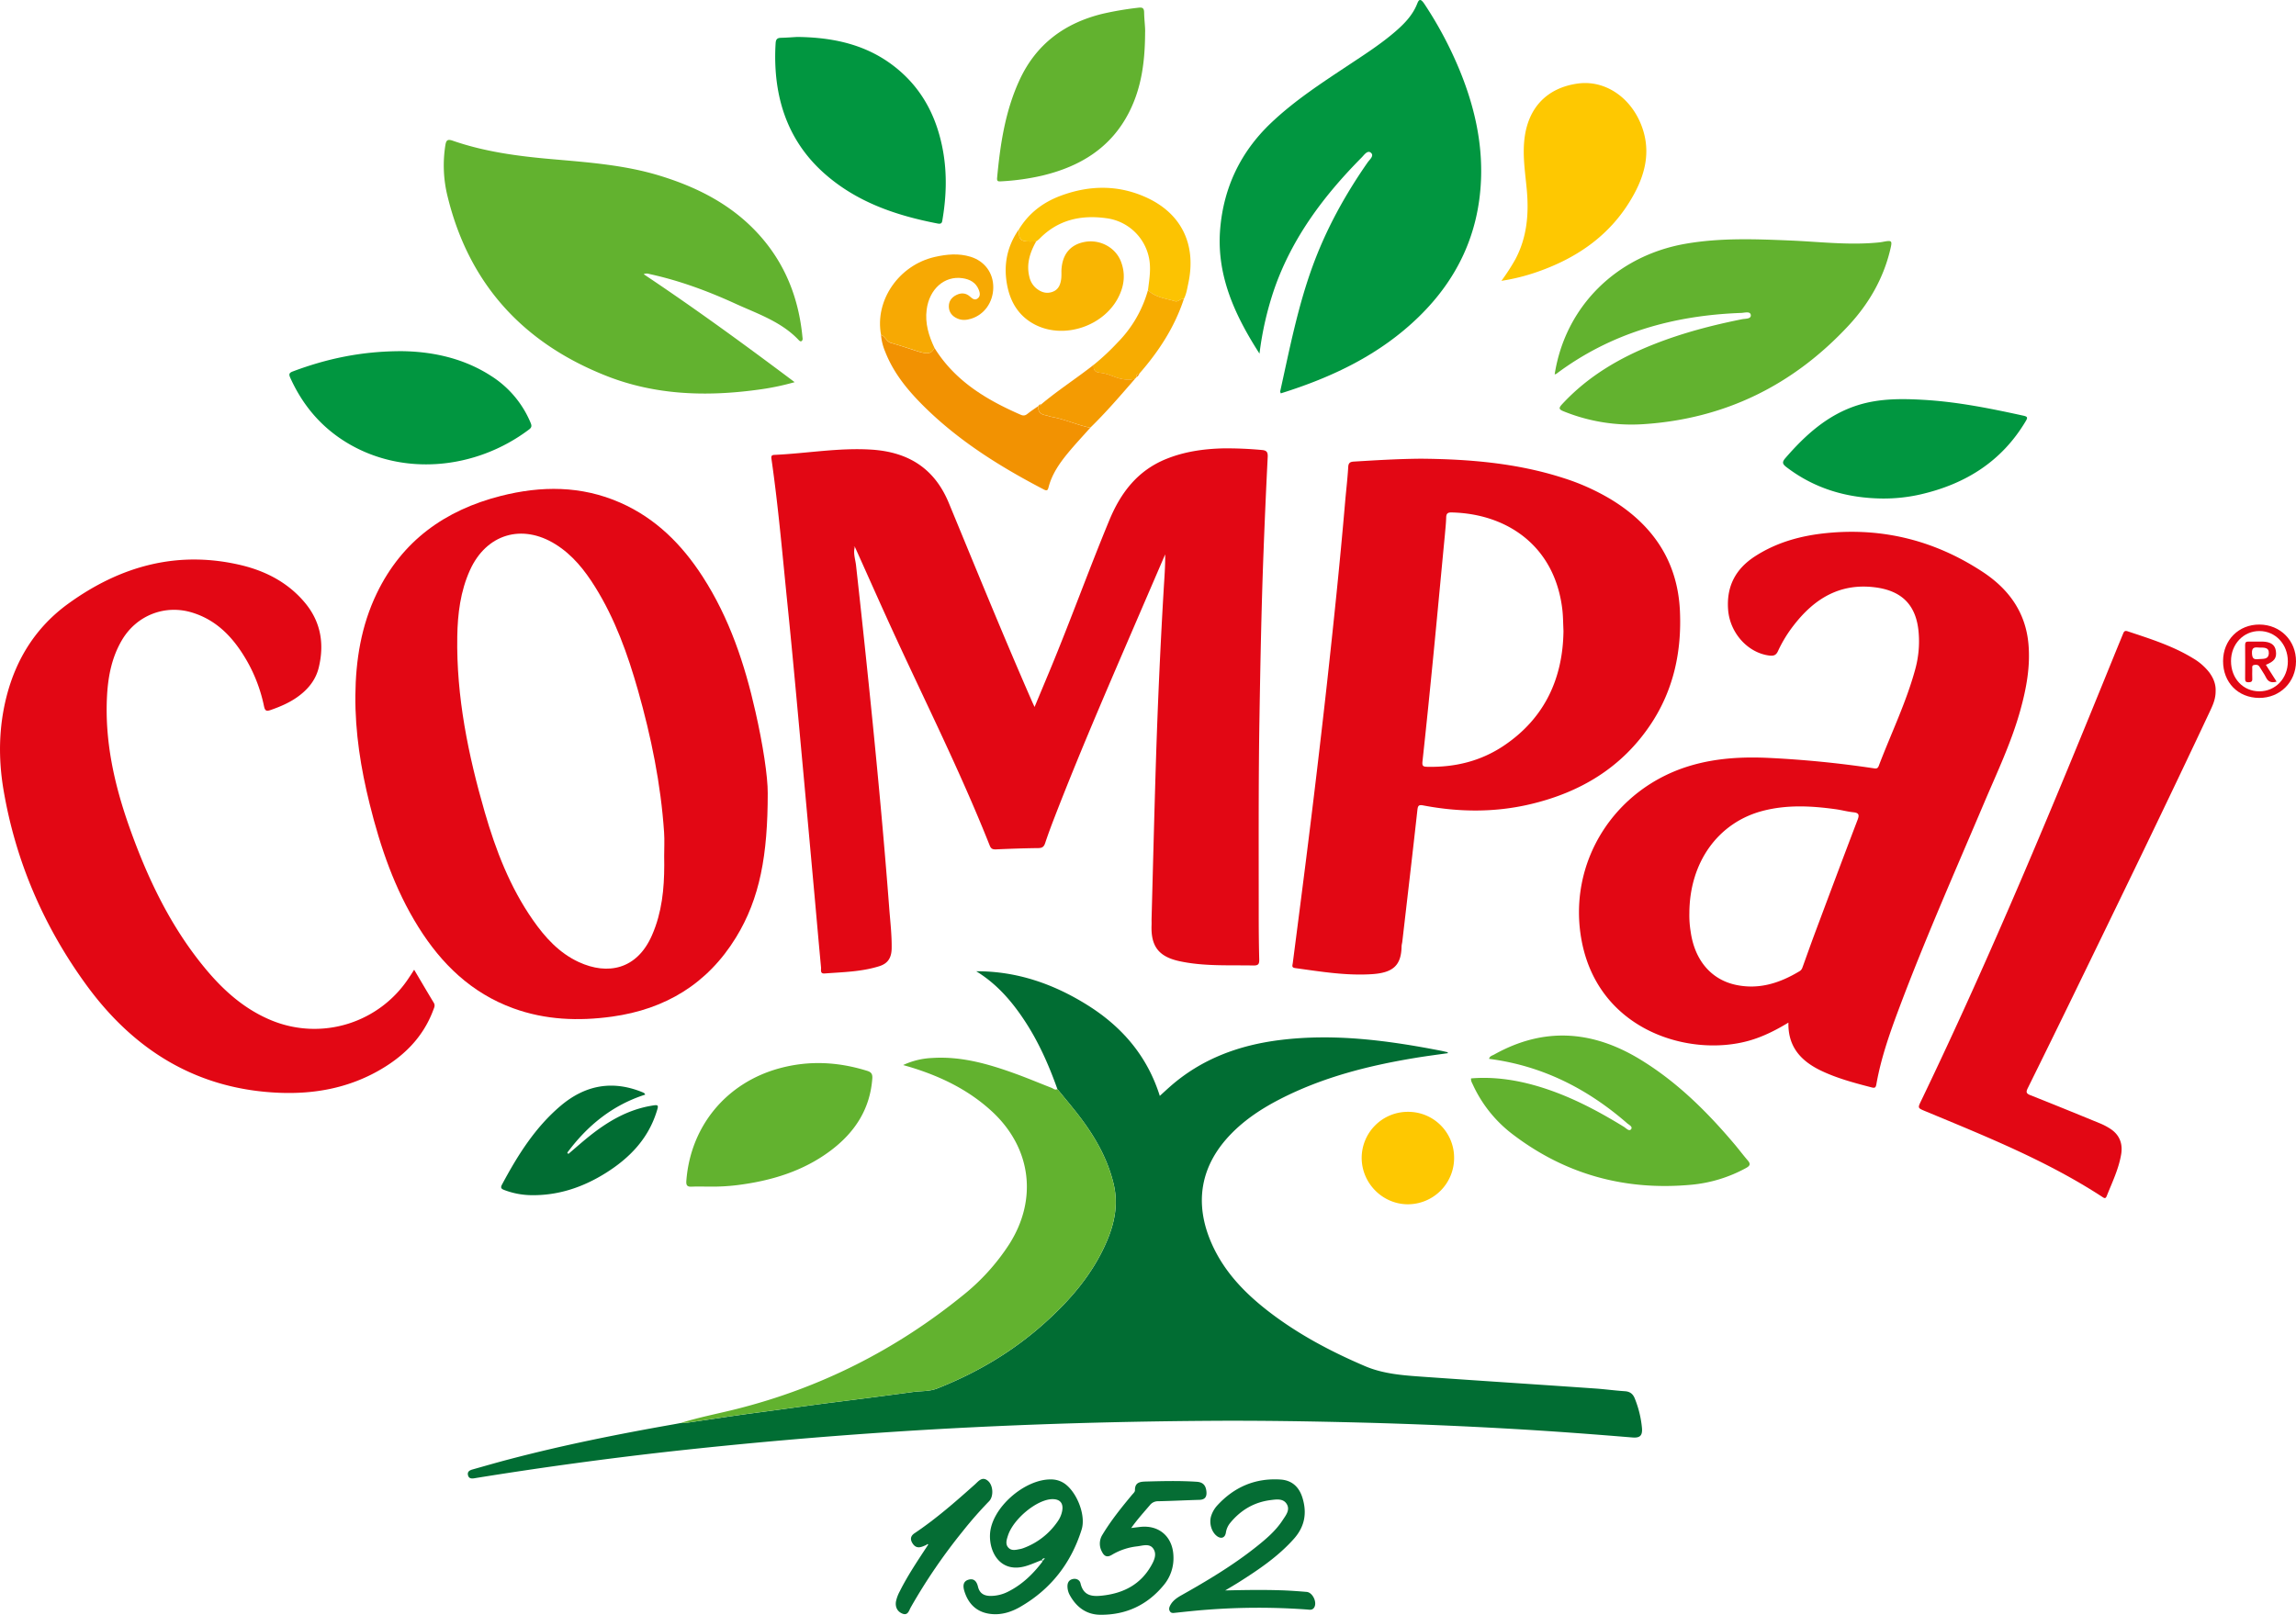 <svg id="Camada_1" data-name="Camada 1" xmlns="http://www.w3.org/2000/svg" viewBox="0 0 1784.76 1255.57"><defs><style>.cls-1{fill:#e20714;}.cls-2{fill:#016d33;}.cls-3{fill:#019640;}.cls-4{fill:#62b22f;}.cls-5{fill:#fec801;}.cls-6{fill:#f29202;}.cls-7{fill:#056d34;}.cls-8{fill:#fcc302;}.cls-9{fill:#f9b502;}.cls-10{fill:#f7a903;}.cls-11{fill:#f7ac01;}.cls-12{fill:#f49b02;}</style></defs><title>Logo_Compal</title><path class="cls-1" d="M817.26,480.8c-1.52,4.94.36,9.74.89,14.53q6.83,61.52,13,123.1c4.75,47.69,9.14,95.42,12.78,143.21.79,10.45,2.07,20.88,1.91,31.39-.11,7.43-2.88,11.88-9.7,14-13.79,4.33-28.19,4.56-42.45,5.63-3.7.28-2.57-2.88-2.74-4.66-1.7-17.9-3.25-35.8-4.86-53.7q-4.4-48.48-8.82-97c-4.1-44.24-8-88.49-12.52-132.7-3.79-37.4-7-74.88-12.35-112.1-.32-2.19.13-3,2.4-3.08,25.09-1.15,50-5.68,75.22-4.09,28.43,1.79,49,14.26,60.26,41.52,21.34,51.63,42.38,103.4,64.8,154.59.44,1,.92,2,1.84,4l12-28.76c16-38.56,30.15-77.85,46.11-116.43,8.9-21.51,22-38.64,44.18-47.63,14.24-5.78,29.17-7.88,44.41-8.26a299.21,299.21,0,0,1,29.93,1.26c3.83.28,4.78,1.73,4.6,5.45q-1.79,35.65-3.15,71.33c-1.72,44.43-2.56,88.87-3.28,133.32-.82,50.48-.52,101-.55,151.43,0,11.49.09,23,.39,34.47.09,3.48-.48,4.91-4.51,4.83-19.13-.37-38.33.75-57.24-3.29-16.32-3.48-22.56-11.54-21.94-28.1.06-1.5,0-3,0-4.5,1.13-41.44,2.13-82.88,3.44-124.31q2.09-65.64,5.93-131.19c.54-9.37,1.34-18.73,1.21-28.27q-8.54,19.81-17.08,39.62c-23.51,54.7-47.42,109.24-68.9,164.78-2.58,6.67-5.08,13.38-7.34,20.16-.93,2.8-2.27,3.78-5.29,3.82-11,.12-22,.52-32.94,1-2.47.1-3.85-.44-4.84-3-22.88-57.72-50.81-113.17-76.62-169.56-9.54-20.87-18.82-41.85-28.23-62.76-.27.08-.53.14-.79.2l.29.29Z" transform="translate(-152.72 -55.73)"/><path class="cls-2" d="M974.65,902.51c-6.55-18.39-14.37-36.17-25.09-52.57-10.08-15.43-21.91-29.17-38-39,31.53-.12,60,9.77,86.36,26.24,26.85,16.78,46.56,39.53,56.35,70.67,2.74-2.5,5.16-4.74,7.62-6.92,24.7-21.92,54.16-32.67,86.46-36.6,41.71-5.07,82.75.33,123.61,8.24,1.94.37,3.87.83,5.8,1.27.12,0,.19.24.58.76-8.6,1.24-17,2.3-25.36,3.69-36.44,6-72,15-105.13,32-14,7.19-27.1,15.74-38.13,27.07-23.85,24.5-29,53.66-15.23,85.08,9.58,21.83,25.51,38.41,44,52.75,23.06,17.86,48.63,31.41,75.35,42.81,14.28,6.1,29.73,7.16,45,8.24,44.53,3.14,89.07,6,133.61,9.11,7.8.54,15.58,1.62,23.39,2.13,4.08.27,6.35,2.25,7.73,5.85a81.43,81.43,0,0,1,5.51,22.73c.48,6-1.55,7.88-7.56,7.38-30.55-2.52-61.11-4.81-91.72-6.58q-59.61-3.45-119.29-5c-39.31-1-78.62-1.62-117.93-1.35-81,.55-161.85,3.12-242.65,8.37q-88.55,5.76-176.72,15.5-75.22,8.44-150,20.5l-1.48.25c-2.27.39-4.56.44-5.22-2.36s1.33-3.83,3.57-4.46c9.61-2.69,19.2-5.5,28.85-8,41.9-11,84.33-19.48,127-27,2-.35,3.91-.73,5.87-1.09a48.23,48.23,0,0,0,5-.23c17.71-2.54,35.38-5.34,53.11-7.67,21-2.77,42-5.82,63.05-8.47q29.84-3.75,59.63-7.78c6.19-.85,12.51-.29,18.63-2.71,30.64-12.07,58.52-28.53,83.14-50.54,20.06-17.94,37.37-37.94,48.26-62.83,6.36-14.52,9.61-29.47,5.79-45.56-4.32-18.2-13-34.13-23.85-49C988.29,918.83,981.31,910.79,974.65,902.51Z" transform="translate(-152.72 -55.73)"/><path class="cls-1" d="M1542.92,850.87c-10.09,6.1-20,11.07-30.76,14.09-46.34,13-116.89-7.83-130-77.91-11.28-60.43,25.1-118.17,84.31-135.88,20.39-6.1,41.21-7.14,62.29-6.07q40.17,2,79.94,7.94c1.74.26,3.46.81,4.43-1.76,9.54-25.18,21.44-49.48,28.49-75.58a81.68,81.68,0,0,0,2.52-28.22c-1.76-21.09-12.83-32.45-34-35.08C1582.86,509,1563,521.25,1547,542a101.22,101.22,0,0,0-12.19,20c-1.44,3.18-3.37,3.87-6.61,3.48-16.85-2.05-30.85-17.65-32.17-35.77s5.86-31.65,20.85-41.37c16.88-10.94,35.71-16.1,55.46-18.09,44.07-4.45,84.62,5.86,121.56,30.14,20.22,13.29,33.4,31.32,35.61,56.11,1.56,17.51-1.62,34.48-6.25,51.25-6.9,25-18,48.24-28.09,72-22.78,53.73-46.46,107.11-66.9,161.81-7,18.7-13.51,37.57-17,57.31-.44,2.47-1.11,3-3.46,2.43-13.7-3.55-27.38-7.16-40.18-13.38C1552.51,880.49,1542.49,869.52,1542.92,850.87Zm-77-84.84a77.37,77.37,0,0,0,1,14c3.06,22.14,15.79,37.43,35.37,41.54,18,3.77,34.2-1.54,49.46-10.79,1.61-1,2-2.55,2.56-4.1,3-8.29,5.93-16.6,9-24.85,11.07-29.58,22.12-59.16,33.39-88.67,1.53-4,.9-5.4-3.36-5.85-4.62-.49-9.14-1.74-13.75-2.38-18.87-2.61-37.72-3.59-56.44,1.25C1488.4,695.15,1465.94,726.14,1465.93,766Z" transform="translate(-152.72 -55.73)"/><path class="cls-1" d="M749.51,672.53c0,47.89-6,81.7-24.7,112.16-22.1,36-54.84,55.78-96.31,61.52-26.06,3.6-51.83,2.63-76.84-6.49-32.44-11.83-55.74-34.42-73.69-63.14-18.47-29.55-29.55-62.06-37.89-95.64-6.89-27.7-11.36-55.74-11.12-84.39.24-27.59,4.56-54.38,16.64-79.45,19.72-40.94,53.14-64.72,96.37-75.74,31.46-8,62.63-8.09,92.89,5.22,27.63,12.15,48,32.61,64.1,57.59,20.77,32.18,32.67,67.89,41,104.94C745.67,634.17,749.59,659.45,749.51,672.53ZM669,721.43c0-6.15.35-12.32-.06-18.44-2.52-37.66-10.06-74.42-20.34-110.65-8-28.06-17.77-55.42-33.33-80.34-8.09-12.95-17.48-24.78-30.64-33-26.17-16.41-53.94-8-66.62,20.11-7.39,16.4-9.55,33.91-9.84,51.6-.76,46.7,8.47,91.93,21.36,136.5,8.57,29.66,19.61,58.33,37.44,83.89,9.44,13.53,20.39,25.64,35.66,32.69,22.47,10.38,45.23,5.82,56.86-20.76,1-2.29,1.93-4.6,2.76-7C668.46,758.36,669.35,739.93,669,721.43Z" transform="translate(-152.72 -55.73)"/><path class="cls-1" d="M1257.31,412.4c36.28.32,73.84,3.19,110.22,14.87a174,174,0,0,1,36.84,16.39c32.94,19.83,52.47,48.3,54.22,87.2,1.41,31.24-4.84,61-22.34,87.51-22.57,34.16-55.17,53.63-94.43,62.79-27.47,6.41-55.11,6.1-82.71.85-3.59-.69-4.22.17-4.6,3.59-3.77,34.06-7.76,68.09-11.7,102.13-.15,1.32-.57,2.62-.59,3.94-.3,14.61-6.44,20.45-23.06,21.53-20.05,1.3-39.83-2-59.62-4.72-3-.41-2.15-2-1.9-3.9q5.14-39.58,10.16-79.18,8.75-69.3,16.48-138.73c5.12-46.63,10-93.28,14-140,.78-9.28,1.93-18.54,2.46-27.83.19-3.49,1.82-4.05,4.59-4.21C1222.09,413.62,1238.87,412.55,1257.31,412.4Zm110.75,134c-.29-6.8-.3-11.6-.85-16.42-5.67-49.56-42.79-74.78-86-75.79-2.9-.07-4.23.65-4.31,3.78-.12,4.48-.62,8.95-1,13.42-3,31.13-5.86,62.26-8.91,93.38-2.71,27.64-5.49,55.28-8.51,82.89-.38,3.48.24,4.22,3.56,4.3,21.56.51,41.69-4.36,59.66-16.42C1354,613.86,1367.61,582.47,1368.06,546.42Z" transform="translate(-152.72 -55.73)"/><path class="cls-1" d="M474.65,809.74c5.26,8.88,10.2,17.34,15.27,25.72,1.28,2.12.26,3.85-.41,5.65C481.36,863,465.62,878,445.65,889c-23.38,12.87-48.74,17.44-75.14,16.46-64.56-2.4-113.83-33.14-150.9-84.18-33-45.43-54.84-96.09-64.21-151.67-4-24-3.71-48,2.29-71.85,7.53-29.86,23.17-54.57,48.05-72.61,40.46-29.31,85.15-41.78,134.79-29.88C360,500,377.31,509.18,390.26,525c12,14.74,14.62,31.74,10.22,49.85-2.46,10.14-9,17.68-17.52,23.5-6.11,4.16-12.84,7-19.77,9.42-3.23,1.15-4.45.82-5.23-2.84a120.3,120.3,0,0,0-13.06-34.91c-9.92-17.38-22.71-31.72-42.55-37.9-21.28-6.64-43.35,2-54.74,21.15-7.84,13.2-10.78,27.81-11.66,42.92-2,35.35,5.53,69.15,17.16,102.16,14,39.6,31.78,77.23,58.72,109.91,14.35,17.42,30.87,32.26,52.09,40.94a87.75,87.75,0,0,0,107-33.71C472.11,813.75,473.24,812,474.65,809.74Z" transform="translate(-152.72 -55.73)"/><path class="cls-3" d="M1131.77,330.7c-19.62-30.52-33.64-61.52-30.52-97.45,2.77-31.83,15.79-59.2,39-81.45,18.52-17.73,39.9-31.6,61.14-45.69,12.35-8.19,24.82-16.21,36.07-25.94,7.1-6.15,13.51-12.8,17-21.81,1.43-3.69,2.88-3.54,5.67.7a300.36,300.36,0,0,1,27.31,51.5c11.15,27.27,17.74,55.48,16.51,85.11-1.74,41.94-18.41,77.23-48.34,106.37-30.32,29.54-67.33,47.06-107.31,59.56-.21-.73-.52-1.21-.43-1.61,7.24-32.63,13.6-65.49,25.09-97,10.55-29,25.26-55.7,42.84-80.94,1.58-2.26,5.35-5.22,2.55-7.57-2.63-2.22-5.18,1.7-7.18,3.72-29.22,29.5-53.81,62.1-67.74,101.8A249.34,249.34,0,0,0,1131.77,330.7Z" transform="translate(-152.72 -55.73)"/><path class="cls-1" d="M1875,593c.08,5.44-1.74,10.06-3.87,14.61-34.54,73.62-70.13,146.73-105.69,219.86q-18.11,37.23-36.46,74.35c-1.57,3.17-1.14,4.25,2.16,5.54,18.09,7.14,36.1,14.52,54.1,21.9a49.13,49.13,0,0,1,7.51,3.91c7.47,4.69,10.24,11.66,8.81,20.16-1.92,11.42-7,21.82-11.24,32.45-.9,2.24-1.91,1.59-3.35.65-43-28.07-90.5-47.07-137.66-66.69-5.89-2.45-5.94-2.44-3.26-8,54.47-113.2,102.53-229.19,149.76-345.53,2.37-5.86,4.8-11.69,7.18-17.54.66-1.64,1.21-2.87,3.58-2.08,17.36,5.78,34.85,11.24,50.63,20.85a44.62,44.62,0,0,1,12.77,11C1873.29,582.9,1875.24,587.74,1875,593Z" transform="translate(-152.72 -55.73)"/><path class="cls-4" d="M653.07,268.93c40,26.7,78.55,54.81,117.36,83.95a198.72,198.72,0,0,1-29.43,6c-39.71,5.34-79.07,4-116.66-10.77-64.56-25.39-106.94-71.23-123.63-139.36a99.85,99.85,0,0,1-1.78-40.16c.62-3.79,1.63-4.88,5.77-3.44,24.72,8.57,50.45,12,76.37,14.27,28.52,2.53,57.15,4.51,84.74,13,29.6,9.09,56.46,22.87,77.43,46.36,20,22.42,30.32,49,33.22,78.68.11,1.16.48,2.44-.45,3.32s-1.9-.08-2.51-.72c-13.52-14.26-31.85-20.31-49-28.15-21.36-9.78-43.37-17.95-66.42-23C656.69,268.58,655.28,268,653.07,268.93Z" transform="translate(-152.72 -55.73)"/><path class="cls-4" d="M1361.22,346.83c8.15-52.56,47.86-92.13,101.62-101.54,27.11-4.74,54.39-3.69,81.7-2.54,22.27.94,44.5,3.67,66.84,1.66,1.49-.13,3-.27,4.46-.54,7.89-1.46,8-1.38,6.07,6.65-5.46,22.39-16.79,41.74-32.28,58.4-43,46.26-96,72.45-159.27,76.61a140.3,140.3,0,0,1-62.11-9.94c-3.88-1.56-4-2.57-1.26-5.56,20-21.64,44.64-36.11,71.76-46.78,22.06-8.69,44.9-14.66,68.12-19.3,2.54-.51,7.17-.08,6.8-3.26s-4.81-1.73-7.41-1.64c-52.48,1.88-101.15,15.42-143.75,47.35A5.63,5.63,0,0,1,1361.22,346.83Z" transform="translate(-152.72 -55.73)"/><path class="cls-4" d="M974.65,902.51c6.66,8.28,13.64,16.32,19.89,24.9,10.83,14.88,19.53,30.81,23.85,49,3.82,16.09.57,31-5.79,45.56-10.89,24.89-28.2,44.89-48.26,62.83-24.62,22-52.5,38.47-83.14,50.54-6.12,2.42-12.44,1.86-18.63,2.71q-29.79,4.05-59.63,7.78c-21,2.65-42,5.7-63.05,8.47-17.73,2.33-35.4,5.13-53.11,7.67a48.23,48.23,0,0,1-5,.23c14.3-4.47,29-7.24,43.54-10.9,65.14-16.41,123.66-46,175.77-88.26a166.87,166.87,0,0,0,36.11-39.81c22.32-35,17.15-75-13.32-103.22-18.39-17-40.28-27.49-64-34.67-1.43-.43-2.86-.82-5.11-1.47a58.93,58.93,0,0,1,22.57-5.5c22.81-1.48,44.19,4.78,65.25,12.44,9.23,3.36,18.28,7.19,27.44,10.74C971.52,902.12,972.83,903.67,974.65,902.51Z" transform="translate(-152.72 -55.73)"/><path class="cls-4" d="M1296.23,894.24c17.31-1.41,34.16,1,50.76,5.79,24.36,7.06,46.59,18.67,68.07,31.89,1.72,1.06,4,3.78,5.52,1.9,1.61-2-1.65-3.48-3.12-4.77-30.88-26.87-66-44.69-107.22-50,.48-2.2,2.48-2.53,3.9-3.32,38.42-21.52,76.1-18.91,113.17,3.55,29,17.58,52.66,41.13,74.32,66.87,3.32,4,6.42,8.1,9.78,12,2.27,2.65,1.59,4.12-1.28,5.69a109.18,109.18,0,0,1-42.7,13.1c-50.68,4.7-96.81-7.59-137.62-38.29a101.76,101.76,0,0,1-32.17-39.51C1297,897.71,1296,896.3,1296.23,894.24Z" transform="translate(-152.72 -55.73)"/><path class="cls-3" d="M772.35,84.46c30.29.32,56.83,6.81,79.13,25.84,19.35,16.51,29.8,38,34.26,62.66,3.2,17.73,2.62,35.47-.34,53.19-.36,2.17-.33,4.06-3.8,3.39-32.47-6.26-63.1-16.67-88.32-39.15-23-20.52-34.75-46.64-37.41-77.09a160.75,160.75,0,0,1-.23-23.94c.2-3.39,1.47-4.18,4.44-4.24C764.74,85,769.39,84.63,772.35,84.46Z" transform="translate(-152.72 -55.73)"/><path class="cls-3" d="M464.45,328.78c22.37.19,47.33,4.68,69.69,19.05a79,79,0,0,1,30.91,36.34c.91,2.16,1.38,3.65-1,5.45-41.61,31.45-99.08,36.93-143,9.52-19.35-12.07-33.3-28.87-42.66-49.62-1.28-2.83-.94-3.9,2-5C406.29,334.81,433,328.87,464.45,328.78Z" transform="translate(-152.72 -55.73)"/><path class="cls-5" d="M1319.82,274.1a161.4,161.4,0,0,0,10.87-16.8c9.1-17.14,10.58-35.47,8.82-54.38-1.2-12.91-3.29-25.77-1.82-38.83,2.75-24.57,17.5-40.07,41.52-43.4,20.36-2.83,40.08,9.83,48.9,31.19C1436,171,1432.52,189,1423,206.51c-16.71,30.81-43.19,49.51-75.61,60.74A157.25,157.25,0,0,1,1319.82,274.1Z" transform="translate(-152.72 -55.73)"/><path class="cls-3" d="M1616,443.36c-27.4-.29-52.51-7.55-74.56-24.37-3.24-2.47-3.61-3.92-.78-7.18,15.6-18,32.93-33.66,56.12-41,16.74-5.31,34.16-5.18,51.5-4.16,26.17,1.53,51.78,6.7,77.32,12.3,3.54.77,3.31,1.71,1.71,4.38-18.73,31.43-47.1,48.94-82.06,56.91A128.84,128.84,0,0,1,1616,443.36Z" transform="translate(-152.72 -55.73)"/><path class="cls-4" d="M1042.85,81.11c-.09,22.9-2.91,43.08-12.4,61.79-14.1,27.78-38.06,42.29-67.39,49.33a183.78,183.78,0,0,1-32.11,4.5c-2.23.13-3.4.13-3.14-2.68,2.41-26.13,6.29-51.92,17.39-76,12.91-28.05,35.15-44.44,64.73-51.64a251.89,251.89,0,0,1,27.55-4.67c3-.39,4.56,0,4.61,3.64C1042.18,71.33,1043.07,77.29,1042.85,81.11Z" transform="translate(-152.72 -55.73)"/><path class="cls-4" d="M704.31,978.39c-4.66,0-9.33-.17-14,.05-3.7.18-4.32-1.38-4.06-4.73,3.28-42.47,31.19-76.17,72.54-87.36,22.83-6.18,45.44-5,67.92,2,3.34,1,4.33,2.57,4.08,6-1.77,23.95-13.7,42-32.41,56.06-21.52,16.14-46.36,23.52-72.67,26.83A159.83,159.83,0,0,1,704.31,978.39Z" transform="translate(-152.72 -55.73)"/><path class="cls-6" d="M879.12,326.24c15.88,25.7,40.3,40.32,67.07,52,2.2.95,3.61.57,5.34-.82,2.71-2.17,5.64-4.07,8.48-6.08-.74,4.32,1.29,6.53,5.42,7.28,1.61.29,3.16,1,4.77,1.28,10.29,1.83,19.82,6.35,30,8.45-6,6.75-12.19,13.32-17.89,20.3-6.26,7.69-11.86,15.88-14.44,25.67-.61,2.34-1,3.44-3.78,2-33.61-17.51-65.58-37.4-92.73-64.18-12.68-12.51-24-26.1-30.57-43a43.28,43.28,0,0,1-3.22-12.88c3.33,1,4.09,5.09,7.61,6.1,7.09,2,14.08,4.41,21.11,6.65C874.11,331.37,876.79,330.82,879.12,326.24Z" transform="translate(-152.72 -55.73)"/><path class="cls-2" d="M654.23,906.87c-25.57,8.22-45,24.17-60.53,45.13l.81,1c5.64-4.78,11.15-9.71,16.94-14.3,14-11.09,29.08-19.92,47-23.08,6.35-1.13,6.48-1,4.53,5-6.76,21.07-21.24,35.82-39.46,47.23-17.84,11.17-37.2,17.66-58.53,17.18a61,61,0,0,1-20-3.9c-2-.76-3.61-1.42-2.1-4.23,12.15-22.71,25.67-44.41,45.59-61.3,19.1-16.18,40.31-20.17,63.73-10.56C653,905.44,653.81,905.57,654.23,906.87Z" transform="translate(-152.72 -55.73)"/><path class="cls-7" d="M1105.11,1292.39c14.69-.35,29.28-.58,43.87-.1,6.49.22,13,.7,19.44,1.24,4.78.41,8.43,8.39,5.76,12.28-1.43,2.08-3.5,1.56-5.45,1.41a521.4,521.4,0,0,0-77.85.17c-8.13.6-16.24,1.5-24.36,2.35-1.7.17-3.36.58-4.44-1.2-1-1.63-.4-3.26.4-4.74,2-3.66,5.31-5.82,8.84-7.8,20-11.26,39.73-23.07,57.78-37.41,7.7-6.12,15.23-12.49,20.66-20.83,2.4-3.68,5.88-7.81,3.32-12.32-2.72-4.79-8.16-3.87-12.71-3.3-12.81,1.62-23.2,7.79-31.35,17.72a15.66,15.66,0,0,0-3.39,7.63c-.68,4.22-4,5.12-7.33,2.33-4.19-3.5-5.93-10.54-3.88-16a22.15,22.15,0,0,1,4.29-7.27c13.23-14.54,29.66-21.67,49.34-20.4,9,.57,14.55,5.78,17.15,14.33,3.58,11.76,1.74,22.21-6.54,31.6-12.39,14-27.74,24.29-43.37,34.18C1111.94,1288.34,1108.51,1290.34,1105.11,1292.39Z" transform="translate(-152.72 -55.73)"/><path class="cls-8" d="M1045.08,281.31c1.07-8.38,2.51-16.72.76-25.21a38.9,38.9,0,0,0-33.28-30.72c-19.76-2.69-37.63,1.31-52,16.2a19,19,0,0,1-2.35,1.8c-12.21.6-13.81-.35-13.32-9.53,7.61-12.42,18.63-20.76,32-25.79,21.9-8.22,44-8.82,65.67.65,28.2,12.29,40.4,36.69,33.9,67.18-.89,4.21-1.5,8.53-3.56,12.42-2.59-.77-4,2.5-7,1.6C1058.7,287.69,1050.84,287.1,1045.08,281.31Z" transform="translate(-152.72 -55.73)"/><path class="cls-9" d="M944.87,233.85c-.49,9.18,1.11,10.13,13.32,9.53-4.81,8.62-7.8,17.58-5.3,27.6a16.06,16.06,0,0,0,5.26,8.86c3.83,3.14,8.14,4.6,13,2.7,4.69-1.83,6-6,6.54-10.42a52.79,52.79,0,0,0,.1-5.49c.36-12.79,6.62-20.66,18.1-22.79,11.76-2.18,23.8,4.17,28.08,15,3.48,8.82,2.92,17.59-1,26.19-10.72,23.86-42.63,35.08-65.82,23.05C945.47,302,938.82,292,936,279.34,932.39,262.93,935.14,247.69,944.87,233.85Z" transform="translate(-152.72 -55.73)"/><path class="cls-7" d="M962.31,1268.86c-3.8,1.46-7.53,3.14-11.41,4.36-20.11,6.37-29.33-10.08-28.61-24.5,1-20.53,27-43,47.49-42.65a18.37,18.37,0,0,1,10.34,3.13c9.62,6.59,16.88,24.69,13.39,35.83-8.17,26.13-24,46.51-47.86,60.21-7.45,4.27-15.68,6.69-24.43,5.2-10.08-1.72-16.06-8.25-18.93-17.71-1-3.43-1.24-7.36,3.25-8.68s6.48,1.62,7.39,5.4c1.27,5.28,4.74,7.2,9.86,7.21a30.19,30.19,0,0,0,13.9-3.5c10.86-5.54,19.28-13.77,26.48-23.33Zm1.74-.59c.5-.13.92-.39.54-.92-.08-.11-.76.21-1.16.34-.44.38-1.15.83-.44,1.37S963.83,1268.73,964.05,1268.27Zm6.67-46.86c-11.87.15-30.4,15.36-34.53,28.47-1,3.15-2.21,6.66.54,9.41,2.53,2.52,5.92,1.48,9,.91a17.05,17.05,0,0,0,2.86-.85,55.26,55.26,0,0,0,26.23-20.53,21.06,21.06,0,0,0,3.55-8.15C979.51,1224.65,976.81,1221.34,970.72,1221.41Z" transform="translate(-152.72 -55.73)"/><path class="cls-5" d="M1247.21,920.24a35.67,35.67,0,0,1,35.84,35.89,36,36,0,0,1-35.92,36c-19.64,0-35.88-16.29-35.93-36.06A35.87,35.87,0,0,1,1247.21,920.24Z" transform="translate(-152.72 -55.73)"/><path class="cls-7" d="M1032.05,1243.85c3-.37,5.12-.66,7.23-.88,14.69-1.52,25.07,7.85,25.59,22.67a32.62,32.62,0,0,1-7.58,22.66c-12.76,15.49-29.35,23.21-49.35,23-10.75-.12-18.45-5.9-23.59-15.17a14.52,14.52,0,0,1-1.85-6.68c-.07-2.76.9-5,3.71-5.81,3-.88,5.8.49,6.44,3.25,2.39,10.27,9.79,10.39,17.87,9.4,15.72-1.91,28.58-8.58,36.78-22.66,2.45-4.22,4.92-9.17,2-13.6s-8.2-2.46-12.56-1.93a48.8,48.8,0,0,0-19.74,6.61c-3.75,2.28-6,1-7.65-2.34a12.9,12.9,0,0,1,.32-13.29c6.63-11,14.66-21,22.87-30.87.94-1.13,2.45-2.43,2.42-3.62-.13-6.33,4-6.76,8.66-6.89,13.15-.36,26.29-.68,39.44.2,5,.33,7,3,7.46,7.63.37,4.08-1.11,6.3-5.49,6.42-10.65.3-21.29.85-32,1.08a7.9,7.9,0,0,0-6.43,3C1041.84,1231.63,1036.82,1237.11,1032.05,1243.85Z" transform="translate(-152.72 -55.73)"/><path class="cls-10" d="M879.12,326.24c-2.33,4.58-5,5.13-12.8,2.67-7-2.24-14-4.61-21.11-6.65-3.52-1-4.28-5.08-7.61-6.1-5.1-26.85,13.88-54.37,41.92-60.68,9.17-2.07,18.43-2.94,27.63-.11,11,3.38,17.76,12.59,17.68,23.87-.09,11.49-6.93,21.15-17.24,24.32-3.59,1.11-7.18,1.4-10.72-.19-4-1.78-6.48-4.78-6.59-9.19-.11-4.22,2.14-7.26,5.88-9.1s7.37-1.66,10.63,1.27c1.78,1.6,3.78,3.27,6.11,1.27,2.06-1.77,1.53-4.34.68-6.51-2.25-5.74-7-8.26-12.75-9.08-14-2-25.7,8.45-27.78,24.42C871.66,307.11,874.65,316.81,879.12,326.24Z" transform="translate(-152.72 -55.73)"/><path class="cls-7" d="M872.78,1257c-3.71,1.66-7.53,3.55-10.57-1-2-3-2-5.81,1.44-8.1,16.76-11.25,31.88-24.52,46.9-37.93,2.78-2.48,5.7-6.58,10.17-2.76,4.1,3.5,4.52,12.08.84,15.83a308.23,308.23,0,0,0-20.4,23.24,437.24,437.24,0,0,0-40.45,59.22c-1.42,2.52-2.24,6.75-6.64,4.87-4-1.68-5.57-5.31-4.87-9.43a29.1,29.1,0,0,1,2.95-7.89c6.18-12.37,13.92-23.8,21.47-35.34.21-.45,1.06-.88.15-1.38C873.6,1256.25,873.12,1256.76,872.78,1257Z" transform="translate(-152.72 -55.73)"/><path class="cls-11" d="M1045.08,281.31c5.76,5.79,13.62,6.38,20.86,8.6,2.94.9,4.39-2.37,7-1.6-7.21,21.91-19.55,40.76-34.63,58-2,0-2.35,1.27-2.34,2.87l-1,1.15c-5.49,1.22-10.6.46-15.93-1.6-3.43-1.32-7.22-2.75-10.8-3.09-4.63-.45-5.74-2.33-5.26-6.3a182.83,182.83,0,0,0,18.41-17.22A93.54,93.54,0,0,0,1045.08,281.31Z" transform="translate(-152.72 -55.73)"/><path class="cls-12" d="M1003,339.31c-.48,4,.63,5.85,5.26,6.3,3.58.34,7.37,1.77,10.8,3.09,5.33,2.06,10.44,2.82,15.93,1.6-11.28,12.95-22.41,26-34.76,38-10.21-2.1-19.74-6.62-30-8.45-1.61-.29-3.16-1-4.77-1.28-4.13-.75-6.16-3-5.42-7.28h0a2,2,0,0,0,2-1.13C975.13,359.13,989.57,349.89,1003,339.31Z" transform="translate(-152.72 -55.73)"/><path class="cls-1" d="M1880.79,569.77c0-16.36,12.17-28.54,28.37-28.41s28.42,12.5,28.32,28.67-12.5,28.45-28.64,28.37C1892.45,598.31,1880.78,586.41,1880.79,569.77Zm50.35.2c0-13.27-9.56-23.5-22-23.57s-22.2,10.14-22.17,23.39c0,13.49,9.39,23.49,22,23.49S1931.14,583.2,1931.14,570Z" transform="translate(-152.72 -55.73)"/><path class="cls-12" d="M1036,349.15c0-1.6.34-2.9,2.34-2.87A5.4,5.4,0,0,1,1036,349.15Z" transform="translate(-152.72 -55.73)"/><path class="cls-6" d="M962,370.17a2,2,0,0,1-2,1.13A1.89,1.89,0,0,1,962,370.17Z" transform="translate(-152.72 -55.73)"/><path class="cls-1" d="M1922.4,585.74c-4.27,1.22-6.64,0-8.3-3.36-1.4-2.81-3.31-5.35-4.9-8.08-1-1.8-2.65-1.83-4.32-1.51-1.9.36-1.37,2-1.39,3.21,0,2.49-.13,5,0,7.47.14,2.32-1,2.75-3,2.76s-2.57-.74-2.56-2.64q.11-13.2,0-26.4c0-2,.71-2.64,2.61-2.6,3.66.09,7.31-.08,11,0,6.4.22,9.6,2.55,10.29,7.27.79,5.42-1.08,8.13-7.78,10.79Zm-13.26-26.49c-3.22-.19-6.16-.74-5.88,4.43.2,3.71,1.07,5,4.78,4.57,3.5-.42,8.1.68,8.32-4.59C1916.55,558.88,1912.4,559.32,1909.14,559.25Z" transform="translate(-152.72 -55.73)"/></svg>